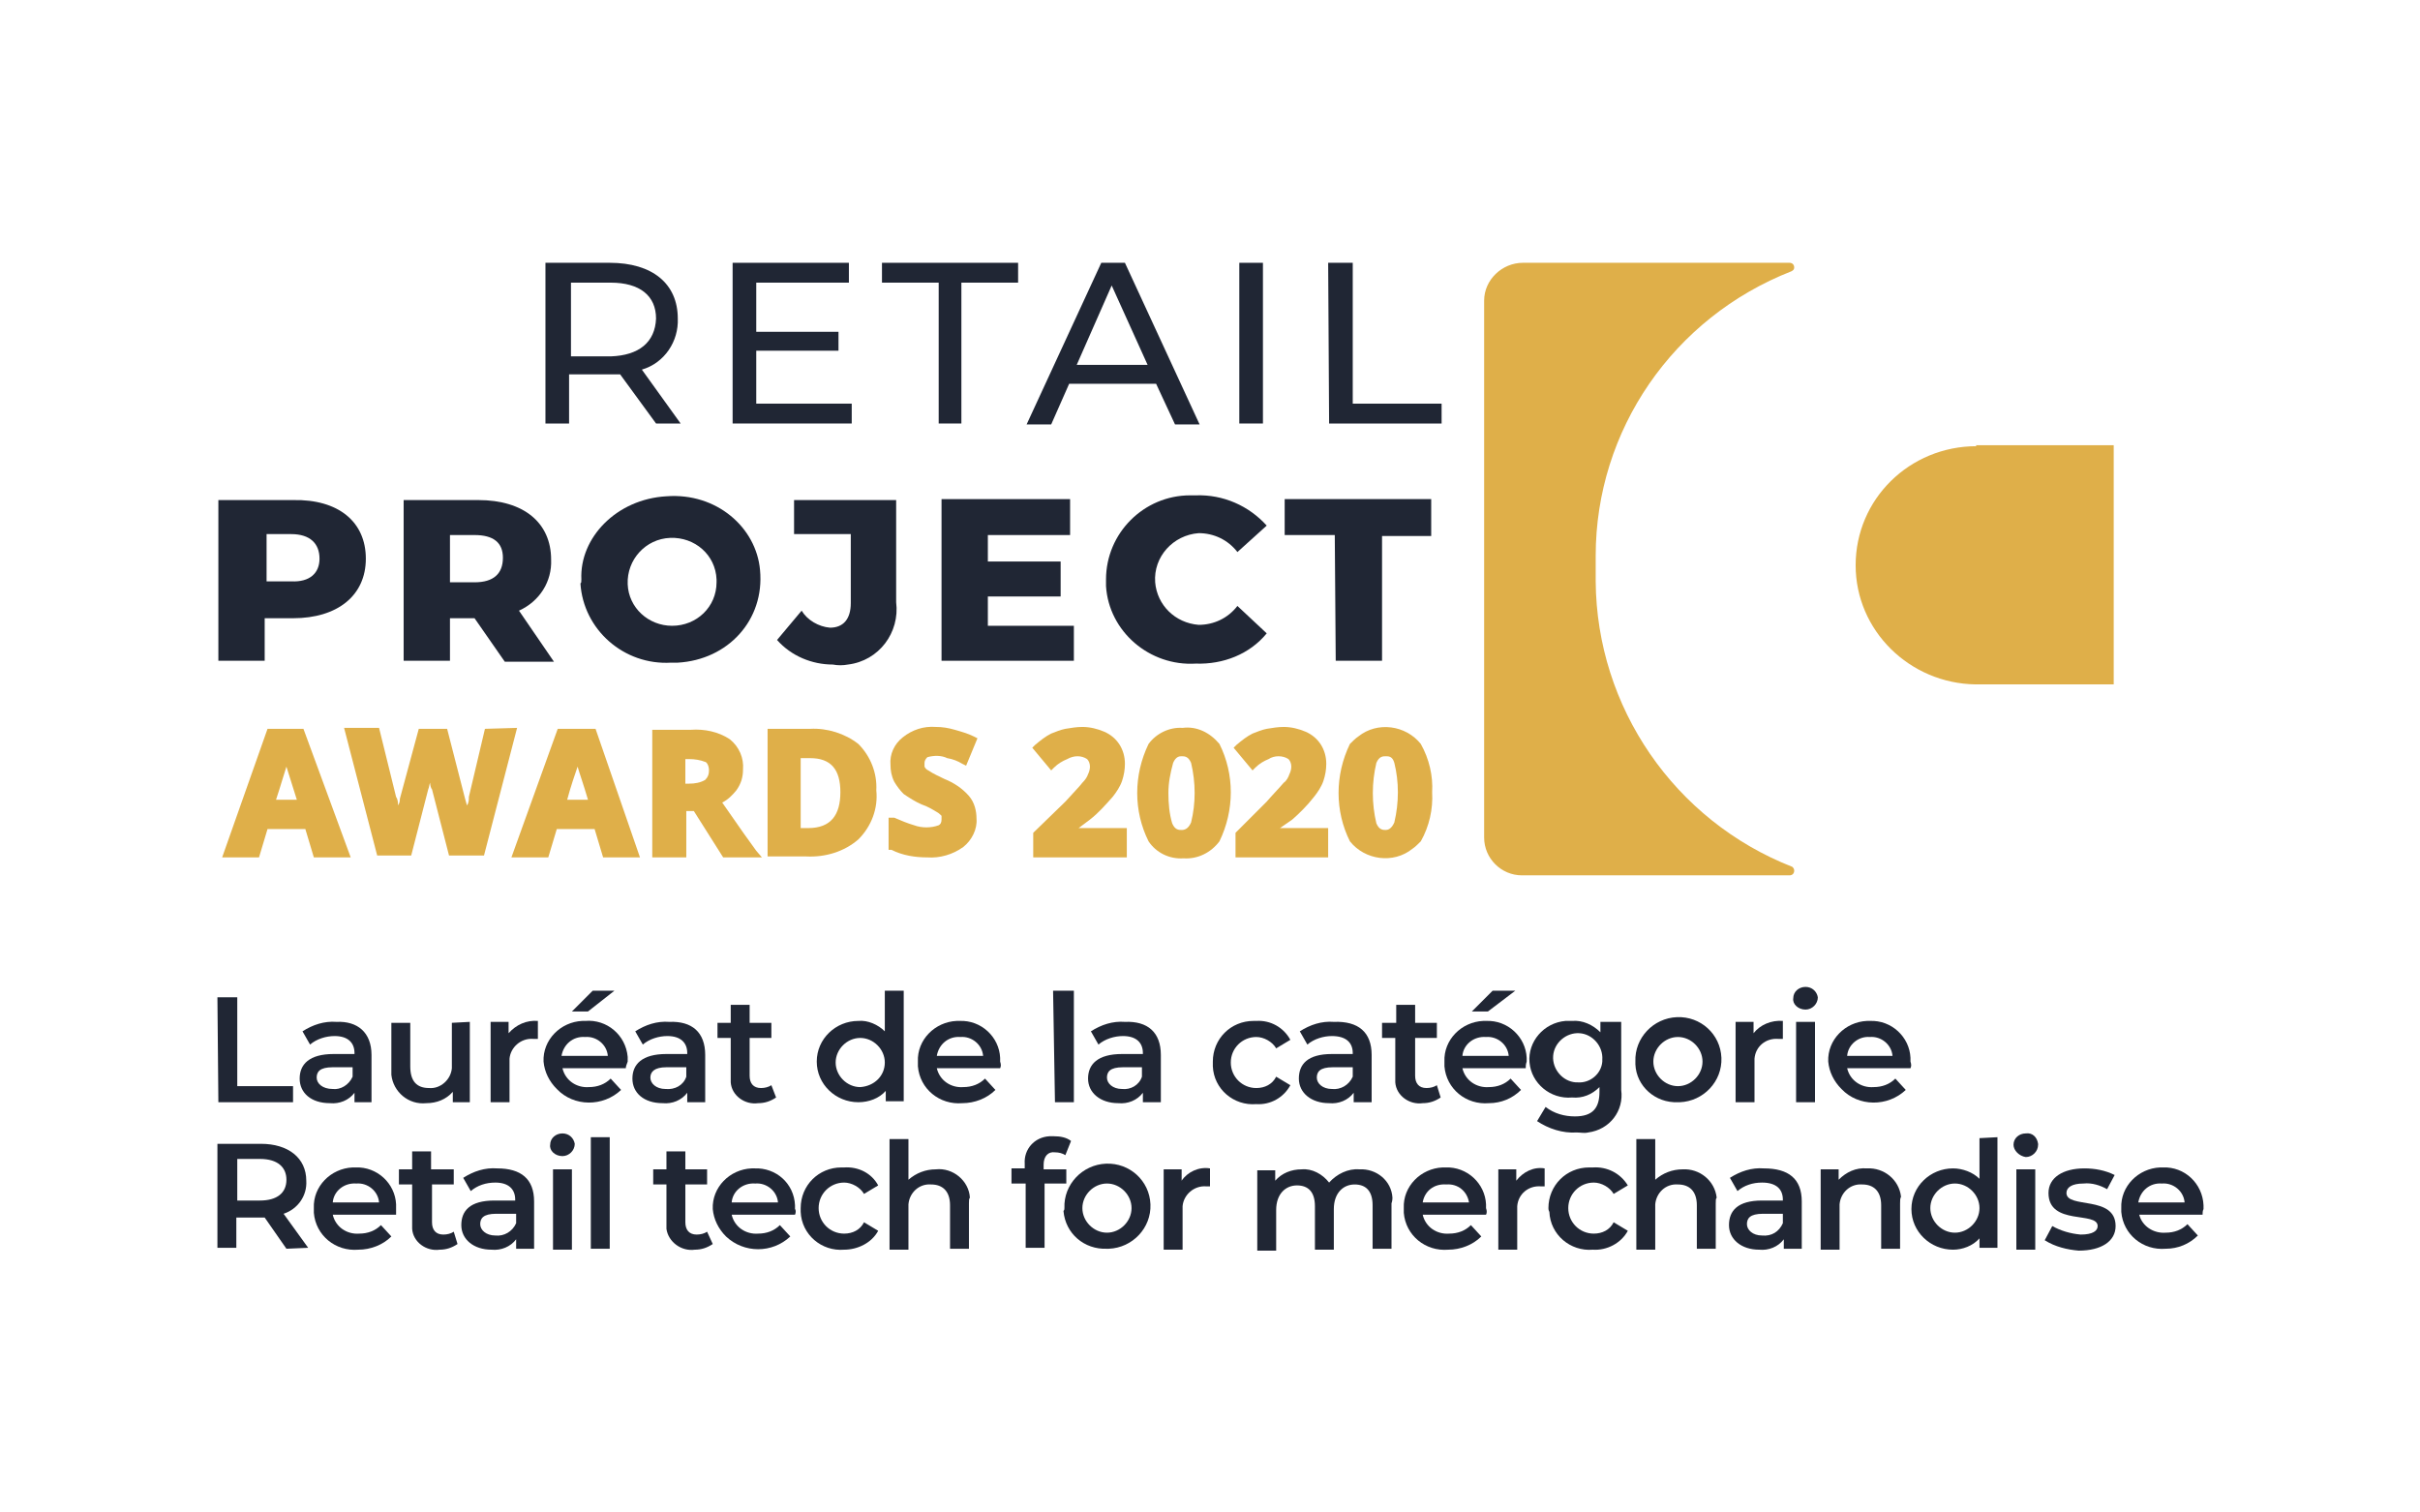 <?xml version="1.0" encoding="utf-8"?>
<!-- Generator: Adobe Illustrator 26.3.1, SVG Export Plug-In . SVG Version: 6.00 Build 0)  -->
<svg version="1.1" id="Calque_1" xmlns="http://www.w3.org/2000/svg" xmlns:xlink="http://www.w3.org/1999/xlink" x="0px" y="0px"
	 viewBox="0 0 256 160" enable-background="new 0 0 256 160" xml:space="preserve">
<g>
	<polygon fill="#202634" points="23,105.5 25.1,105.5 25.1,114.9 31,114.9 31,116.6 23.1,116.6 	"/>
	<path fill="#202634" d="M39.3,111.6v5h-1.8v-1c-0.6,0.8-1.6,1.2-2.6,1.1c-2,0-3.2-1.1-3.2-2.6s1-2.6,3.6-2.6h2.2v-0.1
		c0-1.1-0.7-1.8-2.1-1.8c-0.9,0-1.9,0.3-2.6,0.9l-0.8-1.4c1.1-0.7,2.3-1.1,3.6-1C37.8,108,39.3,109.2,39.3,111.6L39.3,111.6z
		 M37.3,113.9v-1h-2.1c-1.4,0-1.7,0.5-1.7,1.1s0.6,1.2,1.7,1.2C36,115.3,36.9,114.8,37.3,113.9L37.3,113.9z"/>
	<path fill="#202634" d="M49.7,108.1v8.5h-1.8v-1.1c-0.7,0.8-1.7,1.2-2.8,1.2c-1.9,0.2-3.5-1.2-3.7-3c0-0.2,0-0.5,0-0.7v-4.8h2v4.6
		c0,1.6,0.7,2.3,2,2.3c1.2,0.1,2.3-0.9,2.4-2.1c0-0.2,0-0.3,0-0.5v-4.3L49.7,108.1L49.7,108.1z"/>
	<path fill="#202634" d="M56.9,108v1.9h-0.5c-1.3-0.1-2.4,0.9-2.5,2.1c0,0.2,0,0.3,0,0.5v4.1h-2v-8.5h1.9v1.2
		C54.6,108.4,55.7,107.9,56.9,108L56.9,108z"/>
	<path fill="#202634" d="M66.2,113h-6.7c0.3,1.3,1.5,2.1,2.8,2c0.9,0,1.7-0.3,2.3-0.9l1.1,1.2c-1.9,1.8-5,1.8-6.8-0.1
		c-0.8-0.8-1.3-1.8-1.4-2.9c-0.1-2.3,1.8-4.2,4.1-4.3c0.1,0,0.2,0,0.3,0c2.3-0.2,4.3,1.5,4.5,3.8c0,0.1,0,0.3,0,0.5
		C66.3,112.6,66.2,112.8,66.2,113L66.2,113z M59.4,111.7h4.9c-0.1-1.2-1.2-2.1-2.4-2C60.6,109.6,59.6,110.5,59.4,111.7L59.4,111.7z
		 M62.2,107h-1.7l2.2-2.2H65L62.2,107L62.2,107z"/>
	<path fill="#202634" d="M74.6,111.6v5h-1.9v-1c-0.6,0.8-1.6,1.2-2.6,1.1c-2,0-3.2-1.1-3.2-2.6s1-2.6,3.6-2.6h2.2v-0.1
		c0-1.1-0.7-1.8-2.1-1.8c-0.9,0-1.9,0.3-2.6,0.9l-0.8-1.4c1.1-0.7,2.3-1.1,3.6-1C73.2,108,74.6,109.2,74.6,111.6L74.6,111.6z
		 M72.6,113.9v-1h-2.1c-1.3,0-1.7,0.5-1.7,1.1s0.6,1.2,1.6,1.2C71.4,115.3,72.3,114.8,72.6,113.9L72.6,113.9z"/>
	<path fill="#202634" d="M82.1,116.1c-0.6,0.4-1.2,0.6-1.9,0.6c-1.4,0.2-2.8-0.8-2.9-2.2c0-0.2,0-0.4,0-0.6v-4.1h-1.4v-1.6h1.4v-1.9
		h2v1.9h2.3v1.6h-2.3v4c0,0.8,0.4,1.3,1.2,1.3c0.4,0,0.8-0.1,1.1-0.3L82.1,116.1z"/>
	<path fill="#202634" d="M95.6,104.8v11.7h-1.9v-1.1c-0.7,0.8-1.8,1.2-2.9,1.2c-2.4,0-4.4-1.9-4.4-4.3s2-4.3,4.4-4.3
		c1-0.1,2.1,0.4,2.8,1.1v-4.3L95.6,104.8L95.6,104.8z M93.6,112.4c0-1.4-1.2-2.6-2.6-2.6s-2.6,1.2-2.6,2.6s1.2,2.6,2.6,2.6
		C92.5,114.9,93.6,113.8,93.6,112.4C93.6,112.3,93.6,112.3,93.6,112.4L93.6,112.4z"/>
	<path fill="#202634" d="M105.8,113h-6.7c0.3,1.3,1.5,2.1,2.8,2c0.9,0,1.7-0.3,2.3-0.9l1.1,1.2c-0.9,0.9-2.2,1.4-3.5,1.4
		c-2.4,0.2-4.5-1.5-4.7-3.9c0-0.2,0-0.3,0-0.5c-0.1-2.3,1.8-4.2,4.1-4.3c0.1,0,0.2,0,0.3,0c2.3-0.1,4.2,1.7,4.3,3.9
		c0,0.1,0,0.3,0,0.4C105.9,112.6,105.9,112.8,105.8,113L105.8,113z M99.1,111.7h4.9c-0.1-1.2-1.2-2.1-2.4-2
		C100.3,109.6,99.3,110.5,99.1,111.7L99.1,111.7z"/>
	<polygon fill="#202634" points="111.4,104.8 113.6,104.8 113.6,116.6 111.6,116.6 	"/>
	<path fill="#202634" d="M122.8,111.6v5h-1.9v-1c-0.6,0.8-1.6,1.2-2.6,1.1c-1.9,0-3.2-1.1-3.2-2.6s1-2.6,3.6-2.6h2.2v-0.1
		c0-1.1-0.7-1.8-2.1-1.8c-0.9,0-1.9,0.3-2.6,0.9l-0.8-1.4c1.1-0.7,2.3-1.1,3.6-1C121.4,108,122.8,109.2,122.8,111.6L122.8,111.6z
		 M120.8,113.9v-1h-2c-1.4,0-1.7,0.5-1.7,1.1s0.6,1.2,1.6,1.2C119.6,115.3,120.5,114.8,120.8,113.9L120.8,113.9z"/>
	<path fill="#202634" d="M128.3,112.3c0-2.4,1.9-4.3,4.3-4.3c0.1,0,0.2,0,0.3,0c1.5-0.1,2.9,0.7,3.6,2l-1.5,0.9
		c-0.4-0.7-1.3-1.2-2.1-1.2c-1.5,0-2.7,1.2-2.7,2.7s1.2,2.7,2.7,2.7c0.9,0,1.7-0.4,2.1-1.2l1.5,0.9c-0.7,1.3-2.1,2.1-3.6,2
		c-2.4,0.2-4.5-1.6-4.6-4C128.3,112.5,128.3,112.4,128.3,112.3L128.3,112.3z"/>
	<path fill="#202634" d="M145.1,111.6v5h-1.9v-1c-0.6,0.8-1.6,1.2-2.6,1.1c-1.9,0-3.2-1.1-3.2-2.6s0.9-2.6,3.5-2.6h2.2v-0.1
		c0-1.1-0.7-1.8-2.2-1.8c-0.9,0-1.9,0.3-2.6,0.9l-0.8-1.4c1.1-0.7,2.3-1.1,3.6-1C143.7,108,145.1,109.2,145.1,111.6L145.1,111.6z
		 M143.1,113.9v-1H141c-1.4,0-1.7,0.5-1.7,1.1s0.6,1.2,1.6,1.2C141.8,115.3,142.7,114.8,143.1,113.9L143.1,113.9z"/>
	<path fill="#202634" d="M152.4,116.1c-0.6,0.4-1.2,0.6-1.9,0.6c-1.4,0.2-2.8-0.8-2.9-2.2c0-0.2,0-0.4,0-0.6v-4.1h-1.4v-1.6h1.5
		v-1.9h2v1.9h2.3v1.6h-2.3v4c0,0.8,0.4,1.3,1.2,1.3c0.4,0,0.8-0.1,1.1-0.3L152.4,116.1z"/>
	<path fill="#202634" d="M161.4,113h-6.7c0.3,1.3,1.5,2.1,2.8,2c0.9,0,1.7-0.3,2.3-0.9l1.1,1.2c-0.9,0.9-2.1,1.4-3.4,1.4
		c-2.4,0.2-4.5-1.5-4.7-3.9c0-0.2,0-0.3,0-0.5c-0.1-2.3,1.8-4.2,4.1-4.3c0.1,0,0.2,0,0.3,0c2.3-0.1,4.2,1.7,4.3,3.9
		c0,0.1,0,0.3,0,0.4C161.4,112.6,161.4,112.8,161.4,113L161.4,113z M154.7,111.7h4.9c-0.1-1.2-1.2-2.1-2.4-2
		C155.9,109.6,154.8,110.5,154.7,111.7L154.7,111.7z M157.4,107h-1.7l2.2-2.2h2.4L157.4,107L157.4,107z"/>
	<path fill="#202634" d="M171.5,108.1v7.2c0.3,2.2-1.2,4.2-3.5,4.5c-0.4,0.1-0.8,0-1.2,0c-1.5,0.1-3-0.4-4.2-1.2l0.9-1.5
		c0.9,0.7,2,1,3.1,1c1.9,0,2.6-0.9,2.6-2.6V115c-0.8,0.8-1.8,1.2-2.9,1.1c-2.3,0.2-4.3-1.5-4.5-3.7s1.5-4.2,3.8-4.4
		c0.2,0,0.4,0,0.7,0c1.1-0.1,2.2,0.4,3,1.2v-1.1H171.5L171.5,108.1z M169.5,112.1c0.1-1.4-1-2.7-2.4-2.8c-1.4-0.1-2.7,1-2.8,2.4
		s1,2.7,2.4,2.8c0.1,0,0.1,0,0.2,0c1.3,0.1,2.5-0.9,2.6-2.2C169.5,112.2,169.5,112.2,169.5,112.1L169.5,112.1z"/>
	<path fill="#202634" d="M173,112.3c-0.1-2.5,1.9-4.6,4.4-4.7s4.6,1.8,4.7,4.3c0.1,2.5-1.9,4.6-4.4,4.7c-0.1,0-0.1,0-0.2,0
		c-2.4,0.1-4.4-1.7-4.5-4C173,112.5,173,112.4,173,112.3L173,112.3z M180.1,112.3c0-1.4-1.2-2.6-2.6-2.6c-1.4,0-2.6,1.2-2.6,2.6
		s1.2,2.6,2.6,2.6C178.9,114.9,180.1,113.7,180.1,112.3L180.1,112.3z"/>
	<path fill="#202634" d="M188.6,108v1.9h-0.5c-1.3-0.1-2.4,0.8-2.5,2.1c0,0.2,0,0.3,0,0.5v4.1h-2v-8.5h1.9v1.2
		C186.2,108.4,187.4,107.9,188.6,108L188.6,108z"/>
	<path fill="#202634" d="M189.7,105.6c0-0.7,0.6-1.2,1.3-1.2l0,0c0.7,0,1.2,0.5,1.3,1.1l0,0c0,0.7-0.6,1.3-1.3,1.3
		C190.2,106.8,189.6,106.2,189.7,105.6L189.7,105.6z M190,108.1h2v8.5h-2V108.1L190,108.1z"/>
	<path fill="#202634" d="M202.1,113h-6.7c0.3,1.3,1.5,2.1,2.8,2c0.9,0,1.7-0.3,2.3-0.9l1.1,1.2c-1.9,1.8-5,1.8-6.8-0.1
		c-0.8-0.8-1.3-1.8-1.4-2.9c-0.1-2.3,1.8-4.2,4.1-4.3c0.1,0,0.2,0,0.3,0c2.3-0.1,4.2,1.7,4.3,3.9c0,0.1,0,0.3,0,0.4
		C202.2,112.6,202.2,112.8,202.1,113L202.1,113z M195.4,111.7h4.8c-0.1-1.2-1.2-2.1-2.4-2C196.6,109.6,195.5,110.5,195.4,111.7
		L195.4,111.7z"/>
	<path fill="#202634" d="M30.3,132.1l-2.3-3.3h-3v3.2h-2v-11h4.6c2.9,0,4.8,1.5,4.8,3.9c0.1,1.6-0.9,3-2.4,3.5l2.6,3.6L30.3,132.1
		L30.3,132.1z M27.5,122.6h-2.4v4.4h2.4c1.8,0,2.8-0.8,2.8-2.2C30.3,123.5,29.4,122.6,27.5,122.6L27.5,122.6z"/>
	<path fill="#202634" d="M41.9,128.5h-6.7c0.3,1.3,1.5,2.1,2.8,2c0.9,0,1.7-0.3,2.3-0.9l1.1,1.2c-0.9,0.9-2.2,1.4-3.5,1.4
		c-2.4,0.2-4.5-1.5-4.7-3.9c0-0.2,0-0.3,0-0.5c-0.1-2.3,1.8-4.2,4.1-4.3c0.1,0,0.2,0,0.3,0c2.3-0.1,4.2,1.7,4.3,3.9
		c0,0.1,0,0.3,0,0.4C41.9,128.1,41.9,128.3,41.9,128.5L41.9,128.5z M35.2,127.2h4.9c-0.1-1.2-1.2-2.1-2.4-2
		C36.4,125.1,35.3,126,35.2,127.2L35.2,127.2z"/>
	<path fill="#202634" d="M48.4,131.6c-0.6,0.4-1.2,0.6-1.9,0.6c-1.4,0.2-2.8-0.8-2.9-2.2c0-0.2,0-0.4,0-0.6v-4.1h-1.4v-1.6h1.4v-1.9
		h2v1.9H48v1.6h-2.3v4c0,0.8,0.4,1.3,1.2,1.3c0.4,0,0.8-0.1,1.1-0.3L48.4,131.6z"/>
	<path fill="#202634" d="M56.5,127.1v5h-1.9v-1c-0.6,0.8-1.6,1.2-2.6,1.1c-1.9,0-3.2-1.1-3.2-2.6s0.9-2.6,3.5-2.6h2.2v-0.1
		c0-1.1-0.7-1.8-2.1-1.8c-1,0-1.9,0.3-2.6,0.9l-0.8-1.4c1.1-0.7,2.3-1.1,3.6-1C55.1,123.6,56.5,124.7,56.5,127.1L56.5,127.1z
		 M54.6,129.4v-1h-2.1c-1.4,0-1.7,0.5-1.7,1.1s0.6,1.2,1.6,1.2C53.3,130.8,54.2,130.3,54.6,129.4L54.6,129.4z"/>
	<path fill="#202634" d="M58.2,121.1c0-0.7,0.6-1.2,1.3-1.2l0,0c0.7,0,1.2,0.5,1.3,1.1l0,0c0,0.7-0.6,1.3-1.3,1.3
		C58.7,122.3,58.1,121.7,58.2,121.1L58.2,121.1z M58.5,123.7h2v8.5h-2V123.7L58.5,123.7z"/>
	<polygon fill="#202634" points="62.5,120.3 64.5,120.3 64.5,132.1 62.5,132.1 	"/>
	<path fill="#202634" d="M75.4,131.6c-0.6,0.4-1.2,0.6-1.9,0.6c-1.4,0.2-2.8-0.8-3-2.2c0-0.2,0-0.4,0-0.6v-4.1h-1.4v-1.6h1.4v-1.9h2
		v1.9h2.3v1.6h-2.3v4c0,0.8,0.4,1.3,1.2,1.3c0.4,0,0.8-0.1,1.1-0.3L75.4,131.6z"/>
	<path fill="#202634" d="M84.1,128.5h-6.7c0.3,1.3,1.5,2.1,2.8,2c0.9,0,1.7-0.3,2.3-0.9l1.1,1.2c-1.9,1.8-4.9,1.8-6.8,0
		c-0.8-0.8-1.3-1.8-1.4-2.9c-0.1-2.3,1.8-4.2,4.1-4.3c0.1,0,0.2,0,0.3,0c2.3-0.1,4.2,1.6,4.3,3.9c0,0.1,0,0.2,0,0.4
		C84.2,128,84.2,128.3,84.1,128.5L84.1,128.5z M77.4,127.2h4.9c-0.1-1.2-1.2-2.1-2.4-2C78.6,125.1,77.5,126,77.4,127.2L77.4,127.2z"
		/>
	<path fill="#202634" d="M84.7,127.8c0-2.4,1.9-4.3,4.3-4.3c0.1,0,0.2,0,0.3,0c1.5-0.1,2.9,0.6,3.6,1.9l-1.5,0.9
		c-0.4-0.7-1.3-1.2-2.1-1.2c-1.5,0-2.7,1.2-2.7,2.7s1.2,2.7,2.7,2.7c0.9,0,1.7-0.4,2.1-1.2l1.5,0.9c-0.7,1.3-2.2,2-3.6,2
		c-2.4,0.2-4.5-1.6-4.6-4C84.7,128,84.7,127.9,84.7,127.8L84.7,127.8z"/>
	<path fill="#202634" d="M102.5,127.3v4.8h-2v-4.6c0-1.5-0.8-2.2-2-2.2c-1.3-0.1-2.3,0.9-2.4,2.1c0,0.2,0,0.3,0,0.5v4.3h-2v-11.7h2
		v4.3c0.8-0.7,1.8-1.1,2.9-1.1c1.8-0.2,3.5,1.2,3.6,3C102.5,126.8,102.5,127,102.5,127.3L102.5,127.3z"/>
	<path fill="#202634" d="M110.4,123.2v0.5h2.4v1.5h-2.3v6.8h-2v-6.8H107v-1.6h1.4v-0.5c-0.1-1.5,1-2.8,2.6-2.9c0.2,0,0.3,0,0.5,0
		c0.6,0,1.3,0.1,1.8,0.5l-0.6,1.5c-0.3-0.2-0.7-0.3-1.1-0.3C110.9,121.8,110.4,122.3,110.4,123.2L110.4,123.2z"/>
	<path fill="#202634" d="M112.6,127.8c-0.1-2.5,1.9-4.6,4.4-4.7s4.6,1.8,4.7,4.3s-1.9,4.6-4.4,4.7c-0.1,0-0.1,0-0.2,0
		c-2.4,0.1-4.4-1.6-4.6-4C112.6,128,112.6,127.9,112.6,127.8L112.6,127.8z M119.7,127.8c0-1.4-1.2-2.6-2.6-2.6s-2.6,1.2-2.6,2.6
		c0,1.4,1.2,2.6,2.6,2.6S119.7,129.2,119.7,127.8L119.7,127.8z"/>
	<path fill="#202634" d="M128,123.6v1.9h-0.4c-1.3-0.1-2.4,0.9-2.5,2.1c0,0.2,0,0.3,0,0.5v4.1h-2v-8.5h1.9v1.2
		C125.6,124,126.8,123.4,128,123.6L128,123.6z"/>
	<path fill="#202634" d="M147.2,127.3v4.8h-2v-4.6c0-1.5-0.7-2.2-1.9-2.2s-2.2,0.9-2.2,2.6v4.3h-2v-4.6c0-1.5-0.7-2.2-1.9-2.2
		s-2.2,0.9-2.2,2.6v4.3h-2v-8.5h1.9v1.1c0.7-0.8,1.7-1.2,2.8-1.2c1.1-0.1,2.2,0.5,2.9,1.4c0.8-0.9,2-1.5,3.2-1.4
		c1.8-0.1,3.4,1.2,3.5,3C147.3,126.8,147.3,127,147.2,127.3L147.2,127.3z"/>
	<path fill="#202634" d="M157.2,128.5h-6.7c0.3,1.3,1.5,2.1,2.8,2c0.9,0,1.7-0.3,2.3-0.9l1.1,1.2c-0.9,0.9-2.2,1.4-3.5,1.4
		c-2.4,0.2-4.5-1.5-4.7-3.9c0-0.2,0-0.3,0-0.5c-0.1-2.3,1.8-4.2,4.1-4.3c0.1,0,0.2,0,0.3,0c2.3-0.1,4.2,1.7,4.3,3.9
		c0,0.1,0,0.3,0,0.4C157.3,128.1,157.3,128.3,157.2,128.5L157.2,128.5z M150.5,127.2h4.9c-0.2-1.2-1.2-2-2.4-1.9
		C151.7,125.2,150.7,126,150.5,127.2L150.5,127.2z"/>
	<path fill="#202634" d="M163.4,123.6v1.9H163c-1.3-0.1-2.4,0.8-2.5,2.1c0,0.2,0,0.3,0,0.5v4.1h-2v-8.5h1.9v1.2
		C161.1,124,162.2,123.4,163.4,123.6L163.4,123.6z"/>
	<path fill="#202634" d="M163.8,127.8c0-2.4,1.9-4.3,4.3-4.3c0.1,0,0.2,0,0.4,0c1.5-0.1,2.9,0.6,3.7,1.9l-1.5,0.9
		c-0.4-0.7-1.3-1.2-2.1-1.2c-1.5,0-2.7,1.2-2.7,2.7s1.2,2.7,2.7,2.7c0.9,0,1.7-0.4,2.1-1.2l1.5,0.9c-0.7,1.3-2.2,2.1-3.7,2
		c-2.4,0.2-4.5-1.6-4.6-4C163.8,128,163.8,127.9,163.8,127.8L163.8,127.8z"/>
	<path fill="#202634" d="M181.5,127.3v4.8h-2v-4.6c0-1.5-0.8-2.2-2-2.2c-1.3-0.1-2.3,0.9-2.4,2.1c0,0.2,0,0.3,0,0.5v4.3h-2v-11.7h2
		v4.3c0.8-0.7,1.8-1.1,2.9-1.1c1.8-0.1,3.4,1.2,3.6,3C181.5,126.8,181.5,127,181.5,127.3L181.5,127.3z"/>
	<path fill="#202634" d="M190.6,127.1v5h-1.9v-1c-0.6,0.8-1.6,1.2-2.6,1.1c-1.9,0-3.2-1.1-3.2-2.6s0.9-2.6,3.5-2.6h2.2v-0.1
		c0-1.1-0.7-1.8-2.2-1.8c-1,0-1.9,0.3-2.6,0.9l-0.8-1.4c1.1-0.7,2.3-1.1,3.6-1C189.2,123.6,190.6,124.7,190.6,127.1L190.6,127.1z
		 M188.6,129.4v-1h-2.1c-1.4,0-1.7,0.5-1.7,1.1s0.6,1.2,1.6,1.2C187.4,130.8,188.2,130.3,188.6,129.4L188.6,129.4z"/>
	<path fill="#202634" d="M201,127.3v4.8h-2v-4.6c0-1.5-0.8-2.2-2-2.2c-1.3-0.1-2.3,0.9-2.4,2.1c0,0.2,0,0.3,0,0.5v4.3h-2v-8.5h1.9
		v1.1c0.8-0.8,1.8-1.3,3-1.2c1.8-0.1,3.4,1.2,3.6,3C201,126.8,201,127,201,127.3L201,127.3z"/>
	<path fill="#202634" d="M211.3,120.3V132h-1.9v-1c-0.7,0.8-1.8,1.2-2.8,1.2c-2.4,0-4.4-1.9-4.4-4.3c0-2.4,2-4.3,4.4-4.3
		c1,0,2.1,0.4,2.8,1.1v-4.3L211.3,120.3L211.3,120.3z M209.4,127.8c0-1.4-1.2-2.6-2.6-2.6c-1.4,0-2.6,1.2-2.6,2.6
		c0,1.4,1.2,2.6,2.6,2.6S209.4,129.2,209.4,127.8L209.4,127.8z"/>
	<path fill="#202634" d="M213,121.1c0-0.7,0.6-1.2,1.3-1.2l0,0c0.7-0.1,1.2,0.4,1.3,1.1v0.1c0,0.7-0.6,1.3-1.3,1.3
		C213.6,122.3,213,121.7,213,121.1L213,121.1z M213.3,123.7h2v8.5h-2V123.7L213.3,123.7z"/>
	<path fill="#202634" d="M216.3,131.2l0.8-1.5c0.9,0.5,1.9,0.8,3,0.9c1.3,0,1.8-0.4,1.8-0.9c0-1.6-5.2,0-5.2-3.5
		c0-1.6,1.5-2.6,3.8-2.6c1.1,0,2.2,0.2,3.2,0.7l-0.8,1.5c-0.7-0.4-1.6-0.7-2.5-0.6c-1.2,0-1.8,0.4-1.8,1c0,1.7,5.2,0.2,5.2,3.5
		c0,1.6-1.5,2.6-3.9,2.6C218.7,132.2,217.4,131.9,216.3,131.2L216.3,131.2z"/>
	<path fill="#202634" d="M233,128.5h-6.7c0.3,1.2,1.5,2,2.8,1.9c0.9,0,1.7-0.3,2.3-0.9l1.1,1.2c-0.9,0.9-2.1,1.4-3.4,1.4
		c-2.4,0.2-4.5-1.5-4.7-3.9c0-0.1,0-0.3,0-0.4c-0.1-2.3,1.8-4.2,4.1-4.3c0.1,0,0.2,0,0.3,0c2.3-0.1,4.2,1.7,4.3,4c0,0.1,0,0.2,0,0.4
		C233,128.1,233,128.3,233,128.5L233,128.5z M226.2,127.2h4.9c-0.1-1.2-1.2-2.1-2.4-2C227.4,125.1,226.4,126,226.2,127.2
		L226.2,127.2z"/>
	<path fill="#202634" d="M69.4,44.8l-3.8-5.2h-1.1h-4.3v5.2h-2.5v-17h6.8c4.5,0,7.2,2.2,7.2,5.9c0.1,2.4-1.4,4.7-3.8,5.4l4.1,5.7
		L69.4,44.8L69.4,44.8z M69.4,33.7c0-2.4-1.7-3.8-4.8-3.8h-4.2v7.8h4.2C67.6,37.6,69.3,36.2,69.4,33.7L69.4,33.7z"/>
	<polygon fill="#202634" points="90.1,42.7 90.1,44.8 77.5,44.8 77.5,27.8 89.8,27.8 89.8,29.9 80,29.9 80,35.1 88.7,35.1 
		88.7,37.1 80,37.1 80,42.7 	"/>
	<polygon fill="#202634" points="99.3,29.9 93.3,29.9 93.3,27.8 107.7,27.8 107.7,29.9 101.7,29.9 101.7,44.8 99.3,44.8 	"/>
	<path fill="#202634" d="M122.3,40.6h-9.2l-1.9,4.3h-2.6l7.9-17.1h2.5l7.9,17.1h-2.6L122.3,40.6L122.3,40.6z M121.4,38.6l-3.8-8.4
		l-3.7,8.4H121.4L121.4,38.6z"/>
	<polygon fill="#202634" points="131.1,27.8 133.6,27.8 133.6,44.8 131.1,44.8 	"/>
	<polygon fill="#202634" points="140.5,27.8 143.1,27.8 143.1,42.7 152.5,42.7 152.5,44.8 140.6,44.8 	"/>
	<path fill="#202634" d="M38.7,59.1c0,3.9-3,6.3-7.7,6.3h-3v4.5h-4.9v-17H31C35.8,52.8,38.7,55.2,38.7,59.1L38.7,59.1z M33.8,59.1
		c0-1.6-1-2.6-3-2.6h-2.6v5h2.6C32.8,61.6,33.8,60.6,33.8,59.1L33.8,59.1z"/>
	<path fill="#202634" d="M50.2,65.4h-2.6v4.5h-4.9v-17h7.9c4.8,0,7.7,2.4,7.7,6.3c0.1,2.3-1.2,4.4-3.4,5.4l3.7,5.4h-5.2L50.2,65.4
		L50.2,65.4z M50.2,56.6h-2.6v5h2.6c2,0,3-0.9,3-2.6C53.2,57.4,52.2,56.6,50.2,56.6L50.2,56.6z"/>
	<path fill="#202634" d="M61.5,61.3c-0.2-4.4,3.7-8.5,9-8.8c5.3-0.4,9.5,3.3,9.9,7.8c0.5,5.3-3.4,9.5-8.7,9.8c-0.2,0-0.4,0-0.7,0
		c-5,0.3-9.3-3.5-9.6-8.4C61.5,61.7,61.5,61.5,61.5,61.3L61.5,61.3z M75.8,61.3c-0.1-2.6-2.3-4.5-4.9-4.4s-4.6,2.3-4.5,4.9
		c0.1,2.5,2.2,4.4,4.7,4.4c2.6,0,4.7-2,4.7-4.6C75.8,61.5,75.8,61.4,75.8,61.3L75.8,61.3z"/>
	<path fill="#202634" d="M82.2,67.7l2.6-3.1c0.6,1,1.8,1.7,3,1.8c1.4,0,2.2-0.9,2.2-2.6v-7.3h-6v-3.6h10.8v10.8
		c0.4,3.2-1.8,6.2-5.1,6.6c-0.5,0.1-1.1,0.1-1.6,0C85.9,70.3,83.7,69.4,82.2,67.7L82.2,67.7z"/>
	<polygon fill="#202634" points="113.6,66.2 113.6,69.9 99.6,69.9 99.6,52.8 113.2,52.8 113.2,56.6 104.5,56.6 104.5,59.4 
		112.2,59.4 112.2,63.1 104.5,63.1 104.5,66.2 	"/>
	<path fill="#202634" d="M117,61.3c0-4.9,4-8.9,8.9-8.9c0.2,0,0.4,0,0.6,0c2.9-0.1,5.6,1.1,7.5,3.2l-3.1,2.8c-1-1.3-2.5-2-4.1-2
		c-2.7,0.2-4.8,2.5-4.6,5.2c0.2,2.4,2.1,4.3,4.6,4.5c1.6,0,3.1-0.7,4.1-2L134,67c-1.8,2.2-4.6,3.3-7.5,3.2c-4.9,0.3-9.2-3.4-9.5-8.2
		C117,61.8,117,61.6,117,61.3L117,61.3z"/>
	<polygon fill="#202634" points="141.2,56.6 135.9,56.6 135.9,52.8 151.4,52.8 151.4,56.7 146.2,56.7 146.2,69.9 141.3,69.9 	"/>
	<path fill="#DFAF49" d="M28.3,77.1l-4.8,13.6h3.9l0.9-3h4l0.9,3h3.9l-5-13.6H28.3L28.3,77.1z M29.2,84.6c0.5-1.5,0.8-2.6,1.1-3.5
		l1.1,3.5H29.2L29.2,84.6z"/>
	<path fill="#DFAF49" d="M51.3,77.1l-1.7,7.2c0,0.3,0,0.6-0.2,0.9l-0.2-0.7l-1.9-7.4h-1.5v-0.8v0.8h-1.5l-2,7.4c0,0.2,0,0.4-0.2,0.7
		c0-0.3,0-0.6-0.2-0.9L40.1,77h-3.7l3.5,13.5h2v0.7v-0.7h1.6l1.8-7c0.1-0.2,0.1-0.5,0.2-0.7c0,0.3,0.1,0.6,0.2,0.7l1.8,7h1.7v0.4
		v-0.4h2L54.7,77L51.3,77.1L51.3,77.1z"/>
	<path fill="#DFAF49" d="M59,77.1l-4.9,13.6H58l0.9-3h4l0.9,3h3.9L63,77.1H59L59,77.1z M60,84.6c0.4-1.5,0.8-2.6,1.1-3.5
		c0.2,0.7,0.6,1.8,1.1,3.5H60z"/>
	<path fill="#DFAF49" d="M76.4,84.9c0.6-0.3,1.1-0.8,1.5-1.3c0.5-0.7,0.7-1.4,0.7-2.2c0.1-1.2-0.4-2.4-1.4-3.2
		c-1.2-0.8-2.7-1.1-4.1-1H69v13.5h3.6v-4.9h0.8l3.1,4.9h4.1L80,90C79.4,89.2,78.2,87.5,76.4,84.9L76.4,84.9z M75,81.5
		c0,0.4-0.1,0.7-0.4,1c-0.5,0.3-1.1,0.4-1.7,0.4h-0.4v-2.6h0.4c0.6,0,1.2,0.1,1.7,0.3C74.7,80.6,75,80.9,75,81.5L75,81.5z"/>
	<path fill="#DFAF49" d="M85.7,77.1h-4.5v13.5h4.1c2,0.1,4-0.5,5.5-1.8c1.4-1.4,2.1-3.3,1.9-5.2c0.1-1.8-0.6-3.6-1.9-4.9
		C89.4,77.6,87.5,77,85.7,77.1L85.7,77.1z M85.5,87.6h-0.8v-7.4h1c2.2,0,3.2,1.2,3.2,3.6S87.9,87.6,85.5,87.6L85.5,87.6z"/>
	<path fill="#DFAF49" d="M100.2,80.2c0.6,0.1,1.1,0.3,1.6,0.6l0.4,0.2l1.2-2.9l-0.4-0.2c-0.6-0.3-1.3-0.5-2-0.7s-1.3-0.3-2-0.3
		c-1.3-0.1-2.5,0.3-3.5,1.1c-0.9,0.7-1.4,1.8-1.3,2.9c0,0.6,0.1,1.2,0.4,1.8c0.3,0.5,0.6,0.9,1,1.3c0.6,0.4,1.2,0.8,1.9,1.1
		c0.6,0.2,1.1,0.5,1.6,0.8c0.2,0.1,0.4,0.3,0.5,0.4c0,0.1,0,0.3,0,0.4c0,0.3-0.1,0.5-0.3,0.6c-0.8,0.3-1.8,0.3-2.6,0
		c-0.7-0.2-1.4-0.5-2.1-0.8H94v3.4h0.3c1.2,0.6,2.5,0.8,3.8,0.8c1.3,0.1,2.7-0.3,3.8-1.1c0.9-0.7,1.5-1.9,1.4-3
		c0-0.8-0.2-1.7-0.8-2.4c-0.7-0.8-1.6-1.4-2.6-1.8c-0.6-0.3-1.1-0.5-1.7-0.9c-0.2-0.1-0.3-0.2-0.4-0.4c0-0.1,0-0.3,0-0.4
		c0-0.2,0.1-0.4,0.3-0.6C98.8,79.9,99.6,79.9,100.2,80.2L100.2,80.2z"/>
	<path fill="#DFAF49" d="M115.3,86.7c0.9-0.7,1.6-1.5,2.4-2.4c0.4-0.5,0.8-1.1,1-1.7s0.3-1.2,0.3-1.8c0-1.5-0.8-2.8-2.2-3.4
		c-0.7-0.3-1.5-0.5-2.3-0.5c-0.6,0-1.2,0.1-1.8,0.2c-0.5,0.1-1,0.3-1.5,0.5c-0.6,0.3-1.1,0.7-1.7,1.2l-0.3,0.3l2,2.4l0.3-0.3
		c0.4-0.4,0.9-0.7,1.4-0.9c0.7-0.4,1.5-0.4,2.1,0c0.2,0.2,0.3,0.5,0.3,0.8s-0.1,0.6-0.2,0.8c-0.1,0.3-0.3,0.6-0.6,0.9
		c-0.3,0.4-0.9,1-1.8,2l-3.4,3.3v2.6h9.9v-3.1h-5.1L115.3,86.7L115.3,86.7z"/>
	<path fill="#DFAF49" d="M125.1,77c-1.4-0.1-2.8,0.6-3.6,1.7c-1.6,3.3-1.6,7.1,0,10.3c0.8,1.2,2.2,1.9,3.7,1.8
		c1.5,0.1,2.9-0.6,3.8-1.8c1.6-3.3,1.6-7.1,0-10.3C128,77.5,126.6,76.8,125.1,77L125.1,77z M124.1,80.7c0.3-0.7,0.7-0.7,0.9-0.7
		c0.3,0,0.7,0,1,0.7c0.5,2.1,0.5,4.3,0,6.3c-0.3,0.7-0.7,0.8-1,0.8s-0.7,0-1-0.7c-0.3-1-0.4-2.1-0.4-3.2
		C123.6,82.8,123.8,81.8,124.1,80.7L124.1,80.7z"/>
	<path fill="#DFAF49" d="M136.7,86.7c0.8-0.7,1.6-1.5,2.3-2.4c0.4-0.5,0.8-1.1,1-1.7s0.3-1.2,0.3-1.8c0-1.5-0.8-2.8-2.2-3.4
		c-0.7-0.3-1.5-0.5-2.3-0.5c-0.6,0-1.2,0.1-1.8,0.2c-0.5,0.1-1,0.3-1.5,0.5c-0.6,0.3-1.1,0.7-1.7,1.2l-0.3,0.3l2,2.4l0.3-0.3
		c0.4-0.4,0.9-0.7,1.4-0.9c0.6-0.4,1.5-0.4,2.1,0c0.2,0.2,0.3,0.5,0.3,0.8s-0.1,0.6-0.2,0.8c-0.1,0.3-0.3,0.7-0.6,0.9
		c-0.6,0.7-1.2,1.3-1.8,2l-3.3,3.3v2.6h9.8v-3.1h-5.1L136.7,86.7L136.7,86.7z"/>
	<path fill="#DFAF49" d="M150.3,78.7c-1.6-2-4.6-2.4-6.6-0.8c-0.3,0.2-0.6,0.5-0.9,0.8c-1.6,3.3-1.6,7.1,0,10.3
		c1.6,2,4.6,2.4,6.6,0.8c0.3-0.2,0.6-0.5,0.9-0.8c0.9-1.6,1.3-3.4,1.2-5.2C151.6,82.1,151.2,80.3,150.3,78.7L150.3,78.7z M147.5,87
		c-0.3,0.7-0.7,0.8-0.9,0.8c-0.3,0-0.7,0-1-0.7c-0.5-2.1-0.5-4.3,0-6.4c0.3-0.7,0.7-0.7,1-0.7s0.7,0,0.9,0.7
		C148,82.7,148,84.9,147.5,87L147.5,87z"/>
	<path fill="#DFAF49" d="M209,47.1h14.6l0,0v25.3l0,0H209c-7-0.1-12.7-5.7-12.7-12.6l0,0c0-7,5.7-12.6,12.8-12.6L209,47.1L209,47.1z
		"/>
	<path fill="#DFAF49" d="M168.8,61.5v-2.7c0-13.3,8.2-25.2,20.7-30.1c0.2-0.1,0.3-0.2,0.3-0.4l0,0c0-0.3-0.2-0.5-0.5-0.5h-28.2
		c-2.2,0-4.1,1.8-4.1,4c0,0,0,0,0,0.1v56.7c0,2.2,1.8,4,4,4c0,0,0,0,0.1,0h28.2c0.3,0,0.5-0.2,0.5-0.5l0,0c0-0.2-0.1-0.3-0.2-0.4
		C177.1,86.8,168.9,74.8,168.8,61.5L168.8,61.5z"/>
</g>
</svg>
